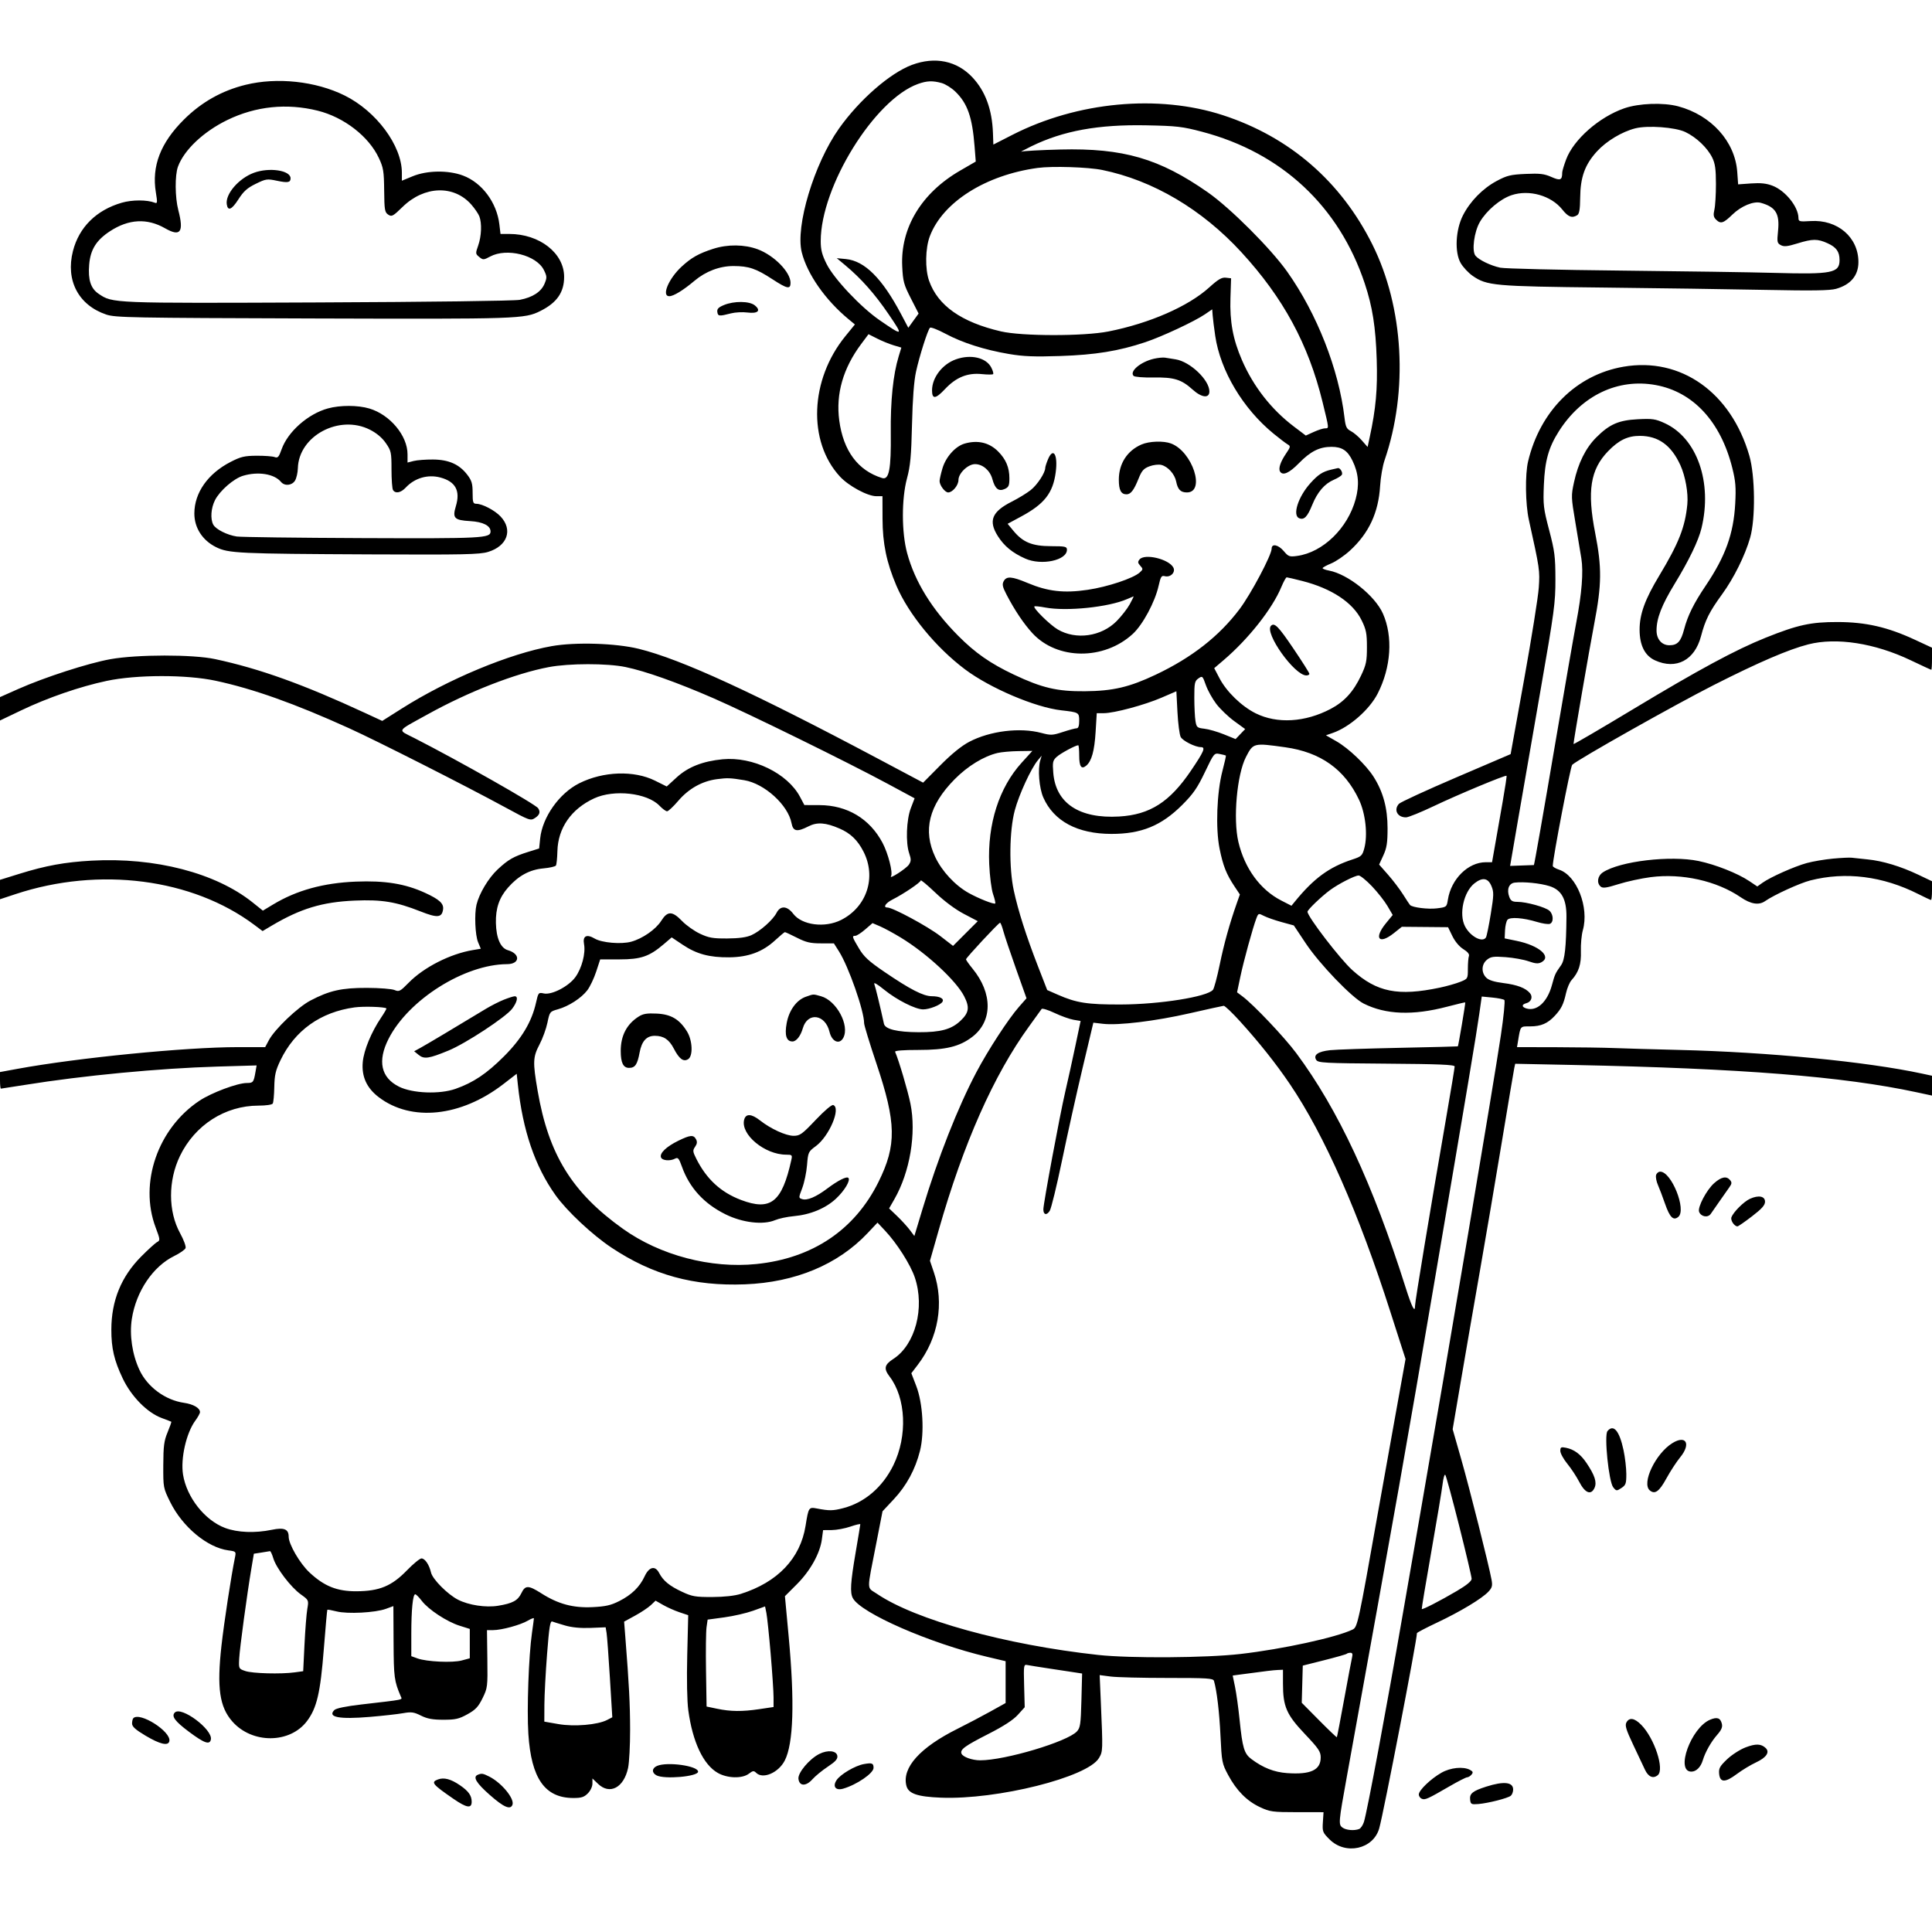<svg version="1.1" width="1024" height="1024" xmlns="http://www.w3.org/2000/svg"><path d="M483.358 34.387 C 471.743 38.704,455.420 52.948,444.671 68.148 C 431.467 86.820,421.498 119.956,424.944 133.718 C 427.845 145.303,437.456 159.033,449.808 169.236 L 453.116 171.969 448.019 178.234 C 429.274 201.274,428.019 233.962,445.165 252.564 C 449.805 257.597,459.826 263.000,464.522 263.000 L 467.725 263.000 467.758 274.857 C 467.796 288.067,469.867 298.098,475.094 310.380 C 481.509 325.454,496.091 343.244,511.500 354.794 C 524.778 364.746,548.688 374.914,562.500 376.483 C 571.857 377.545,572.000 377.629,572.000 382.067 C 572.000 384.680,571.552 386.000,570.665 386.000 C 569.931 386.000,566.643 386.882,563.358 387.960 C 557.853 389.768,556.961 389.808,551.943 388.472 C 540.579 385.448,524.750 387.394,513.730 393.169 C 509.622 395.323,504.395 399.566,498.386 405.626 L 489.272 414.817 465.886 402.394 C 399.229 366.986,361.057 349.444,338.602 343.898 C 326.451 340.898,304.982 340.234,292.382 342.470 C 270.108 346.422,237.598 359.953,213.050 375.488 L 202.599 382.101 193.550 377.911 C 160.601 362.655,137.661 354.415,114.000 349.338 C 102.243 346.814,72.681 346.839,58.500 349.384 C 46.809 351.482,23.639 358.973,9.750 365.145 L 0.000 369.478 0.000 375.680 L 0.000 381.882 11.250 376.503 C 25.338 369.767,42.412 363.883,56.579 360.880 C 72.363 357.535,98.826 357.499,114.248 360.802 C 134.170 365.068,156.148 372.886,185.000 385.969 C 199.776 392.669,246.737 416.466,267.801 427.927 C 280.682 434.936,281.178 435.113,283.551 433.559 C 286.046 431.924,286.549 430.378,285.235 428.387 C 283.831 426.261,243.251 403.258,219.639 391.204 C 210.540 386.559,209.747 387.994,226.561 378.676 C 248.396 366.574,273.072 356.944,290.860 353.581 C 301.664 351.538,321.760 351.520,331.558 353.544 C 342.051 355.711,358.735 361.629,378.011 370.021 C 396.575 378.104,449.208 403.947,470.631 415.499 L 484.762 423.119 482.771 428.310 C 480.406 434.472,479.959 446.628,481.889 452.288 C 482.977 455.479,482.951 456.425,481.725 458.288 C 480.366 460.353,471.036 466.370,472.257 464.393 C 473.369 462.594,470.764 452.371,467.749 446.697 C 460.960 433.922,449.057 426.793,434.419 426.733 L 426.337 426.700 424.029 422.349 C 417.398 409.849,398.957 400.897,383.000 402.432 C 372.480 403.444,364.698 406.509,358.679 412.011 L 353.384 416.849 347.113 413.741 C 335.996 408.231,319.740 408.792,307.071 415.122 C 296.423 420.443,287.465 433.095,286.291 444.473 L 285.750 449.714 280.125 451.475 C 272.194 453.957,269.377 455.568,263.739 460.841 C 258.897 465.370,254.011 473.524,252.559 479.500 C 251.368 484.399,251.841 495.684,253.393 499.397 L 254.836 502.852 250.668 503.547 C 238.622 505.557,224.650 512.660,216.613 520.860 C 212.107 525.458,211.523 525.760,209.113 524.738 C 207.676 524.128,201.100 523.615,194.500 523.597 C 181.073 523.561,174.636 525.005,164.500 530.328 C 157.837 533.828,145.629 545.474,142.523 551.295 L 140.545 555.000 126.023 555.002 C 98.361 555.007,41.107 560.653,9.125 566.531 L 0.000 568.208 0.000 572.604 C 0.000 575.022,0.215 577.000,0.478 577.000 C 0.741 577.000,6.479 576.109,13.228 575.021 C 43.975 570.061,84.394 566.212,115.256 565.304 L 136.011 564.694 135.419 568.097 C 134.447 573.684,134.200 573.999,130.781 574.013 C 125.811 574.034,112.094 579.167,105.740 583.385 C 83.643 598.051,73.621 627.006,82.487 650.561 C 84.906 656.988,84.952 657.444,83.278 658.325 C 82.300 658.840,78.505 662.281,74.845 665.972 C 64.219 676.685,59.046 689.340,59.015 704.701 C 58.994 714.591,60.509 721.093,65.047 730.603 C 69.633 740.212,78.019 748.728,85.695 751.574 C 88.338 752.553,90.629 753.442,90.787 753.547 C 90.944 753.653,90.065 756.161,88.833 759.120 C 86.948 763.648,86.586 766.407,86.547 776.548 C 86.500 788.474,86.538 788.673,90.212 796.112 C 96.725 809.296,109.887 820.236,121.034 821.731 C 125.078 822.274,125.175 822.375,124.554 825.395 C 122.545 835.175,118.760 859.896,117.384 872.229 C 114.889 894.591,116.339 904.695,123.154 912.437 C 133.636 924.346,153.668 924.230,162.715 912.208 C 167.923 905.288,169.813 897.208,171.619 874.139 C 172.508 862.788,173.353 853.367,173.496 853.205 C 173.639 853.043,175.866 853.441,178.443 854.090 C 184.191 855.537,198.912 854.769,204.500 852.729 L 208.500 851.270 208.599 870.385 C 208.696 889.104,208.943 890.949,212.444 899.177 C 213.233 901.030,214.878 900.697,191.586 903.400 C 183.350 904.356,178.146 905.426,177.218 906.354 C 173.418 910.154,179.707 911.364,196.088 909.985 C 202.915 909.411,210.802 908.531,213.615 908.029 C 218.018 907.245,219.341 907.423,223.115 909.309 C 226.458 910.979,229.282 911.500,235.000 911.500 C 241.413 911.500,243.262 911.078,247.756 908.588 C 252.059 906.204,253.509 904.663,255.756 900.088 C 258.419 894.666,258.494 894.048,258.303 879.250 L 258.107 864.000 261.343 864.000 C 265.858 864.000,275.866 861.272,279.750 858.983 C 281.538 857.929,282.991 857.390,282.980 857.784 C 282.969 858.178,282.511 861.606,281.963 865.402 C 280.217 877.480,279.194 906.066,280.042 919.057 C 281.581 942.637,288.780 952.916,303.795 952.978 C 308.102 952.996,309.549 952.542,311.545 950.545 C 312.954 949.137,314.000 946.926,314.000 945.358 L 314.000 942.626 316.979 945.480 C 323.212 951.451,330.652 947.512,332.895 937.052 C 333.503 934.219,333.987 925.061,333.971 916.701 C 333.945 903.043,333.424 892.987,331.424 867.500 L 330.797 859.500 336.648 856.299 C 339.867 854.539,343.617 852.037,344.983 850.740 L 347.466 848.380 351.483 850.679 C 353.692 851.943,357.585 853.676,360.134 854.531 L 364.768 856.084 364.248 877.292 C 363.934 890.092,364.158 901.672,364.814 906.500 C 367.097 923.317,372.786 935.362,380.500 939.712 C 385.610 942.593,393.438 942.772,396.931 940.087 C 399.007 938.492,399.565 938.422,400.752 939.609 C 404.322 943.179,412.625 939.616,415.957 933.085 C 420.541 924.099,421.233 902.131,418.024 867.509 L 416.030 846.007 422.341 839.696 C 429.474 832.563,434.623 823.320,435.611 815.876 L 436.258 811.000 440.879 810.967 C 443.420 810.949,447.863 810.119,450.750 809.121 C 453.637 808.123,455.991 807.576,455.981 807.904 C 455.971 808.232,454.846 815.025,453.483 823.000 C 450.779 838.819,450.457 844.117,452.024 847.045 C 456.278 854.994,492.845 870.969,523.250 878.162 L 533.000 880.468 533.000 891.555 L 533.000 902.642 524.750 907.228 C 520.212 909.750,512.450 913.831,507.500 916.297 C 487.619 926.200,478.001 936.898,480.397 946.445 C 481.457 950.670,486.164 952.302,498.736 952.803 C 528.496 953.989,576.464 941.965,582.459 931.816 C 584.574 928.235,584.580 928.052,583.464 902.168 L 582.846 887.837 588.673 888.595 C 591.878 889.012,605.406 889.350,618.736 889.346 C 639.973 889.339,643.030 889.534,643.434 890.919 C 644.943 896.084,646.277 907.333,646.883 920.000 C 647.550 933.944,647.706 934.742,650.955 940.801 C 655.372 949.039,660.861 954.577,667.845 957.840 C 673.108 960.299,674.469 960.482,687.500 960.491 L 701.500 960.500 701.156 965.774 C 700.831 970.752,701.028 971.263,704.661 974.896 C 713.166 983.402,727.883 980.142,731.019 969.057 C 733.377 960.722,751.000 869.482,751.000 865.606 C 751.000 865.297,755.826 862.769,761.724 859.986 C 773.999 854.196,785.416 847.322,788.872 843.639 C 790.857 841.523,791.131 840.492,790.554 837.306 C 789.183 829.742,778.970 789.141,774.507 773.513 L 769.941 757.526 774.537 730.513 C 777.065 715.656,781.543 689.775,784.488 673.000 C 787.434 656.225,792.597 625.850,795.962 605.500 C 799.328 585.150,802.307 567.447,802.582 566.161 L 803.083 563.821 833.791 564.452 C 923.124 566.287,976.912 570.559,1015.750 578.905 L 1024.000 580.677 1024.000 575.422 L 1024.000 570.166 1018.750 569.034 C 989.418 562.709,937.236 557.624,890.000 556.487 C 877.075 556.176,861.775 555.734,856.000 555.505 C 850.225 555.276,836.174 555.068,824.775 555.044 L 804.050 555.000 804.591 551.750 C 805.946 543.608,805.618 544.000,811.069 544.000 C 816.762 544.000,820.314 542.460,824.128 538.339 C 827.546 534.646,828.698 532.311,830.028 526.377 C 830.629 523.695,831.941 520.601,832.943 519.500 C 836.757 515.315,838.134 511.061,837.905 504.177 C 837.782 500.504,838.249 495.481,838.943 493.013 C 842.349 480.897,835.723 464.044,826.335 460.946 C 824.501 460.340,823.000 459.447,823.000 458.962 C 823.000 454.975,832.359 406.244,833.293 405.366 C 836.387 402.458,887.938 373.416,908.500 362.998 C 932.163 351.008,948.032 344.187,958.460 341.523 C 973.346 337.720,993.710 340.886,1012.697 349.956 C 1018.505 352.730,1023.424 355.000,1023.629 355.000 C 1023.833 355.000,1024.000 352.365,1024.000 349.145 L 1024.000 343.290 1014.900 339.062 C 1000.498 332.371,988.922 329.718,974.000 329.689 C 959.762 329.662,952.870 331.165,935.756 338.028 C 919.973 344.357,900.203 355.022,865.626 375.861 C 848.232 386.344,834.000 394.665,834.000 394.352 C 834.000 392.751,842.332 344.378,844.999 330.500 C 848.971 309.827,849.063 300.810,845.491 282.577 C 841.118 260.258,842.904 248.889,852.309 239.167 C 858.008 233.276,862.741 230.995,869.210 231.022 C 878.988 231.063,885.789 235.982,890.612 246.500 C 893.282 252.322,894.892 261.372,894.317 267.324 C 893.154 279.373,889.776 287.945,879.411 305.148 C 871.840 317.714,868.990 325.585,869.022 333.839 C 869.054 342.093,871.827 347.566,877.216 350.012 C 888.424 355.098,898.211 349.954,901.564 337.215 C 903.846 328.547,906.035 324.190,912.724 315.000 C 918.964 306.428,924.901 294.467,927.615 285.000 C 930.491 274.970,930.270 252.216,927.193 241.557 C 917.498 207.971,890.851 189.123,860.474 194.365 C 835.521 198.671,816.301 217.749,809.920 244.545 C 808.276 251.450,808.483 267.152,810.328 275.500 C 816.097 301.604,816.206 302.344,815.581 311.500 C 815.244 316.450,811.750 338.321,807.818 360.101 L 800.667 399.702 771.787 412.074 C 755.903 418.879,742.252 425.169,741.453 426.052 C 738.546 429.264,740.680 433.286,745.253 433.215 C 746.489 433.196,753.125 430.502,760.000 427.229 C 772.959 421.059,797.978 410.634,798.505 411.185 C 798.670 411.358,797.739 417.575,796.436 425.000 C 795.133 432.425,793.336 442.663,792.441 447.750 L 790.815 457.000 787.473 457.000 C 778.139 457.000,769.165 465.861,767.415 476.807 C 766.783 480.756,766.723 480.804,761.580 481.447 C 756.970 482.023,748.668 481.001,747.364 479.697 C 747.100 479.433,745.448 476.934,743.692 474.144 C 741.936 471.353,738.355 466.634,735.733 463.657 L 730.966 458.245 733.200 453.372 C 735.013 449.419,735.435 446.708,735.436 439.000 C 735.439 428.336,733.102 419.707,728.060 411.755 C 724.034 405.407,714.840 396.627,708.300 392.886 L 702.770 389.721 706.339 388.494 C 715.213 385.443,725.829 376.146,730.201 367.597 C 737.306 353.701,738.375 337.419,732.982 325.228 C 728.797 315.767,714.420 304.295,704.389 302.413 C 702.525 302.064,701.002 301.490,701.004 301.139 C 701.006 300.787,703.054 299.658,705.555 298.630 C 708.055 297.601,712.510 294.558,715.454 291.868 C 725.534 282.656,730.642 271.716,731.493 257.522 C 731.761 253.037,732.822 246.923,733.850 243.934 C 746.492 207.167,743.988 162.857,727.389 129.592 C 710.685 96.118,683.523 72.603,648.256 61.085 C 613.918 49.871,570.999 53.876,536.500 71.516 L 526.500 76.629 526.286 70.564 C 525.843 58.042,522.281 48.353,515.425 41.023 C 507.192 32.222,495.624 29.828,483.358 34.387 M130.179 44.945 C 117.604 48.034,106.778 54.139,97.473 63.390 C 85.068 75.723,80.310 88.082,82.611 101.995 C 83.494 107.338,83.428 107.992,82.057 107.451 C 77.983 105.840,70.054 105.842,64.507 107.455 C 51.046 111.368,41.897 120.429,38.668 133.043 C 34.689 148.593,41.562 161.723,56.294 166.712 C 61.110 168.342,69.325 168.498,166.000 168.793 C 275.338 169.126,278.004 169.037,286.475 164.795 C 295.176 160.438,299.000 154.928,299.000 146.745 C 299.000 134.172,285.996 124.000,269.921 124.000 L 265.279 124.000 264.677 118.923 C 263.304 107.328,255.468 96.815,245.387 93.044 C 237.574 90.121,226.377 90.275,218.750 93.412 L 213.000 95.777 213.000 91.545 C 213.000 77.172,199.445 58.905,182.607 50.585 C 167.328 43.036,146.901 40.838,130.179 44.945 M499.103 44.012 C 501.085 44.563,504.351 46.610,506.362 48.563 C 512.788 54.804,515.323 62.026,516.542 77.564 L 517.175 85.628 508.838 90.458 C 488.380 102.309,477.219 120.775,478.193 141.158 C 478.575 149.136,479.025 150.811,482.748 158.098 L 486.879 166.184 484.148 169.954 L 481.418 173.724 477.637 166.571 C 467.573 147.528,458.309 138.270,448.359 137.310 L 443.500 136.842 448.000 140.594 C 456.438 147.631,463.649 155.769,470.945 166.488 C 478.951 178.249,478.798 178.354,466.247 169.730 C 456.301 162.895,442.057 147.804,438.124 139.932 C 435.686 135.053,435.000 132.386,435.000 127.788 C 435.000 98.811,463.574 52.684,486.610 44.474 C 491.309 42.800,494.335 42.688,499.103 44.012 M860.900 57.405 C 847.590 62.020,834.038 73.937,830.085 84.503 C 828.938 87.568,828.000 90.696,828.000 91.456 C 828.000 95.504,827.031 95.901,822.278 93.799 C 818.476 92.117,816.162 91.844,808.601 92.183 C 800.627 92.540,798.727 93.004,793.263 95.928 C 785.888 99.874,779.231 106.657,775.413 114.117 C 771.459 121.844,770.893 133.762,774.211 139.458 C 775.479 141.636,778.313 144.664,780.508 146.189 C 788.056 151.430,791.922 151.779,849.500 152.407 C 878.650 152.725,917.418 153.284,935.652 153.650 C 960.570 154.150,969.883 154.010,973.152 153.086 C 980.919 150.892,985.000 146.005,985.000 138.900 C 985.000 125.747,973.942 116.261,959.668 117.170 C 953.748 117.547,953.248 117.421,953.224 115.539 C 953.150 109.570,946.275 101.034,939.440 98.424 C 936.203 97.188,933.150 96.864,928.127 97.223 L 921.248 97.715 920.774 91.108 C 919.619 75.023,907.048 61.056,889.500 56.361 C 881.586 54.244,868.657 54.716,860.900 57.405 M168.420 58.669 C 182.305 62.126,195.432 72.281,200.784 83.704 C 203.211 88.883,203.512 90.720,203.616 100.955 C 203.720 111.292,203.930 112.541,205.765 113.760 C 207.623 114.994,208.279 114.640,213.387 109.653 C 224.866 98.446,240.584 97.929,249.826 108.454 C 251.645 110.527,253.554 113.326,254.067 114.676 C 255.465 118.354,255.193 125.201,253.454 130.124 C 251.970 134.326,251.992 134.568,254.022 136.215 C 256.027 137.842,256.325 137.829,259.803 135.965 C 268.634 131.232,284.409 135.223,288.296 143.173 C 289.928 146.511,289.956 147.170,288.606 150.401 C 286.818 154.681,282.310 157.614,275.525 158.915 C 272.604 159.474,227.801 160.054,168.500 160.299 C 58.849 160.751,59.751 160.787,52.254 155.702 C 48.085 152.874,46.618 148.353,47.262 140.325 C 47.904 132.332,51.005 127.327,58.263 122.573 C 68.194 116.067,77.958 115.541,87.495 120.997 C 95.663 125.670,97.554 123.063,94.500 111.339 C 92.742 104.589,92.653 92.853,94.326 88.316 C 97.601 79.434,107.842 69.763,120.488 63.610 C 135.537 56.288,152.032 54.588,168.420 58.669 M637.137 69.840 C 679.308 80.954,709.726 109.325,723.344 150.248 C 727.443 162.567,729.139 173.330,729.684 190.500 C 730.183 206.196,729.246 216.621,725.981 231.702 L 724.855 236.904 721.779 233.401 C 720.087 231.474,717.484 229.268,715.995 228.497 C 713.685 227.303,713.187 226.252,712.612 221.353 C 709.605 195.770,698.024 166.271,682.244 144.000 C 673.544 131.721,652.141 110.317,640.233 101.984 C 614.511 83.987,595.352 78.419,562.000 79.248 C 551.825 79.501,542.600 80.003,541.500 80.365 C 540.400 80.726,542.733 79.444,546.683 77.517 C 563.494 69.316,582.104 65.921,607.500 66.420 C 623.735 66.739,626.641 67.074,637.137 69.840 M893.236 69.965 C 899.081 72.732,904.945 78.305,907.524 83.543 C 909.058 86.658,909.476 89.629,909.486 97.500 C 909.494 103.000,909.125 109.118,908.668 111.096 C 908.018 113.904,908.198 115.055,909.489 116.346 C 911.977 118.835,913.398 118.406,918.228 113.712 C 922.891 109.180,929.514 106.454,933.294 107.509 C 941.165 109.708,943.337 113.259,942.400 122.400 C 941.800 128.254,941.925 128.889,943.878 129.935 C 945.570 130.841,947.377 130.655,952.611 129.038 C 960.722 126.533,963.339 126.517,968.669 128.937 C 973.319 131.048,975.000 133.419,975.000 137.863 C 975.000 144.684,970.939 145.485,940.650 144.639 C 928.467 144.298,891.725 143.748,859.000 143.415 C 826.275 143.082,797.549 142.392,795.164 141.881 C 790.096 140.796,783.926 137.821,782.046 135.555 C 779.967 133.050,781.294 122.880,784.389 117.599 C 787.943 111.534,795.180 105.433,801.184 103.439 C 810.510 100.341,822.187 103.660,828.062 111.079 C 831.175 115.009,833.225 115.776,835.972 114.039 C 837.063 113.349,837.465 110.957,837.527 104.804 C 837.637 93.864,840.034 87.240,846.412 80.249 C 851.397 74.785,859.677 69.808,866.754 68.021 C 873.332 66.361,887.879 67.428,893.236 69.965 M584.211 90.088 C 611.104 95.595,637.052 110.927,657.932 133.647 C 680.194 157.871,693.493 182.424,700.997 213.153 C 704.530 227.620,704.473 226.994,702.250 227.022 C 701.288 227.034,698.611 227.901,696.303 228.949 L 692.106 230.855 685.779 226.065 C 673.832 217.021,664.291 204.809,658.244 190.822 C 653.481 179.805,651.762 170.527,652.163 158.000 L 652.500 147.500 649.733 147.182 C 647.551 146.931,645.677 148.029,640.880 152.371 C 629.773 162.421,609.260 171.380,587.500 175.683 C 574.442 178.265,541.687 178.241,530.500 175.641 C 509.560 170.773,497.081 161.984,492.442 148.835 C 490.235 142.580,490.420 131.548,492.838 125.183 C 499.699 107.128,522.390 92.765,550.000 89.001 C 557.697 87.952,576.736 88.557,584.211 90.088 M134.591 91.573 C 126.567 94.513,119.389 102.825,120.191 108.248 C 120.753 112.055,122.815 111.193,126.344 105.676 C 129.094 101.378,131.030 99.643,135.541 97.436 C 140.932 94.798,141.566 94.706,146.763 95.796 C 152.571 97.014,154.000 96.758,154.000 94.498 C 154.000 90.279,142.750 88.584,134.591 91.573 M378.000 131.882 C 370.310 134.364,366.465 136.530,361.301 141.290 C 354.365 147.684,350.477 157.005,354.750 156.996 C 356.997 156.991,362.137 153.847,368.060 148.852 C 374.056 143.796,381.437 140.998,388.761 141.006 C 396.847 141.013,400.712 142.327,409.465 148.041 C 417.243 153.118,419.000 153.459,419.000 149.891 C 419.000 144.243,410.346 135.396,401.631 132.135 C 394.615 129.510,385.649 129.414,378.000 131.882 M383.697 161.680 C 380.762 162.896,379.964 163.740,380.198 165.378 C 380.521 167.643,381.171 167.706,387.500 166.076 C 389.700 165.510,393.580 165.312,396.122 165.635 C 401.735 166.350,403.506 164.638,400.048 161.838 C 397.199 159.531,389.071 159.452,383.697 161.680 M644.093 178.000 C 646.829 196.556,658.769 216.567,675.048 229.878 C 678.157 232.420,681.497 234.962,682.471 235.528 C 684.120 236.485,684.060 236.823,681.595 240.454 C 678.649 244.796,677.478 248.346,678.465 249.943 C 679.902 252.268,683.352 250.729,688.481 245.475 C 694.585 239.223,699.351 236.833,705.716 236.833 C 711.293 236.833,714.234 238.786,716.877 244.246 C 720.072 250.846,720.570 256.992,718.521 264.560 C 714.347 279.982,701.152 292.784,687.503 294.655 C 683.446 295.211,682.876 295.006,680.456 292.130 C 677.548 288.675,674.000 287.931,674.000 290.776 C 674.000 294.151,663.030 314.837,656.989 322.854 C 646.177 337.203,631.688 348.537,612.602 357.579 C 598.581 364.220,589.928 366.245,575.000 366.376 C 560.359 366.505,552.276 364.611,537.377 357.563 C 524.904 351.662,516.886 346.069,507.835 336.955 C 493.922 322.945,484.905 308.331,480.793 293.130 C 477.829 282.173,477.805 264.386,480.739 253.500 C 482.503 246.955,482.983 241.773,483.382 225.000 C 483.705 211.385,484.420 201.981,485.511 197.000 C 487.327 188.708,491.699 174.945,492.910 173.707 C 493.337 173.271,497.019 174.693,501.093 176.869 C 510.130 181.694,521.714 185.397,534.693 187.609 C 542.413 188.925,548.126 189.152,561.979 188.691 C 580.584 188.073,592.859 186.078,607.000 181.374 C 615.817 178.441,633.102 170.366,638.624 166.600 L 642.500 163.957 642.743 167.228 C 642.877 169.028,643.485 173.875,644.093 178.000 M473.617 183.006 L 477.733 184.237 476.321 188.868 C 473.367 198.560,471.945 212.351,472.131 229.500 C 472.339 248.744,471.232 254.511,467.548 253.375 C 454.750 249.428,446.977 238.984,444.820 222.838 C 442.944 208.790,446.853 195.182,456.462 182.311 L 460.328 177.133 464.914 179.454 C 467.436 180.730,471.352 182.329,473.617 183.006 M506.637 190.465 C 499.463 193.022,494.000 200.131,494.000 206.909 C 494.000 211.722,495.874 211.542,500.836 206.251 C 506.730 199.967,512.807 197.494,520.423 198.280 C 523.396 198.587,526.074 198.592,526.375 198.292 C 526.675 197.992,526.233 196.418,525.394 194.794 C 522.666 189.520,514.546 187.645,506.637 190.465 M611.643 190.132 C 604.538 191.755,598.471 196.871,600.840 199.240 C 601.395 199.795,606.093 200.172,611.360 200.083 C 622.265 199.898,626.156 201.101,632.137 206.505 C 636.903 210.811,641.000 211.261,641.000 207.479 C 641.000 201.392,630.798 191.689,623.106 190.461 C 621.123 190.144,618.600 189.742,617.500 189.568 C 616.400 189.393,613.764 189.647,611.643 190.132 M877.566 204.084 C 897.436 207.713,912.018 223.494,918.146 248.000 C 919.908 255.047,920.173 258.295,919.700 267.000 C 918.834 282.922,914.503 294.924,904.002 310.500 C 897.731 319.800,894.491 326.357,892.615 333.544 C 890.921 340.030,889.103 342.000,884.809 342.000 C 880.785 342.000,878.000 338.802,878.000 334.182 C 878.000 327.715,880.722 320.713,887.642 309.377 C 895.195 297.005,900.225 286.574,901.821 279.974 C 907.708 255.635,899.477 232.144,882.308 224.284 C 877.432 222.051,875.822 221.815,868.153 222.203 C 857.894 222.723,853.077 224.828,846.042 231.863 C 840.433 237.471,836.447 245.497,834.257 255.586 C 832.703 262.750,832.728 263.529,834.960 276.762 C 836.235 284.318,837.672 292.975,838.154 296.000 C 839.296 303.170,838.393 314.505,835.443 330.000 C 834.135 336.875,829.242 365.000,824.569 392.500 C 817.953 431.443,813.206 458.500,812.991 458.500 C 812.986 458.500,810.149 458.601,806.686 458.725 L 800.392 458.950 804.642 434.225 C 806.980 420.626,812.389 389.475,816.662 365.000 C 823.811 324.055,824.429 319.421,824.405 307.000 C 824.381 294.992,824.015 292.119,821.093 281.000 C 818.055 269.445,817.842 267.630,818.280 257.000 C 818.808 244.180,820.766 237.189,826.239 228.581 C 838.318 209.579,857.508 200.420,877.566 204.084 M173.776 216.479 C 163.259 219.374,152.574 228.801,149.272 238.097 C 147.776 242.309,147.255 242.884,145.518 242.244 C 144.408 241.835,140.125 241.522,136.000 241.549 C 129.566 241.591,127.608 242.056,122.221 244.828 C 110.174 251.026,103.029 261.182,103.010 272.137 C 102.997 279.731,107.294 286.404,114.500 289.983 C 121.117 293.268,126.086 293.501,196.500 293.832 C 245.888 294.063,254.191 293.890,258.675 292.533 C 268.914 289.435,271.965 280.829,265.330 273.762 C 262.270 270.503,255.718 267.059,252.500 267.019 C 250.732 266.997,250.500 266.319,250.500 261.168 C 250.500 256.323,250.027 254.721,247.692 251.661 C 243.449 246.100,237.870 243.614,229.500 243.552 C 225.650 243.523,221.037 243.873,219.250 244.329 L 216.000 245.159 216.000 240.776 C 216.000 230.905,206.708 219.773,195.753 216.519 C 189.642 214.705,180.285 214.687,173.776 216.479 M196.064 227.750 C 199.628 229.557,202.519 231.991,204.494 234.847 C 207.328 238.944,207.500 239.747,207.500 248.847 C 207.500 254.156,207.864 259.063,208.309 259.750 C 209.612 261.764,212.468 261.196,215.076 258.405 C 219.803 253.344,226.750 251.327,233.385 253.087 C 241.423 255.220,244.081 260.092,241.636 268.215 C 239.707 274.626,240.734 275.711,249.193 276.200 C 255.992 276.594,260.000 278.626,260.000 281.680 C 260.000 285.253,255.973 285.462,192.000 285.206 C 157.625 285.068,127.700 284.687,125.500 284.358 C 120.395 283.595,114.365 280.550,113.033 278.062 C 111.409 275.028,111.819 269.275,113.958 265.082 C 116.529 260.043,123.882 253.651,128.807 252.176 C 136.833 249.771,145.395 251.157,148.945 255.434 C 150.849 257.728,154.723 257.371,156.355 254.750 C 157.125 253.512,157.809 250.546,157.874 248.159 C 158.343 231.004,179.834 219.520,196.064 227.750 M511.256 235.117 C 506.393 236.522,501.324 242.171,499.541 248.174 C 498.693 251.028,498.000 254.081,498.000 254.959 C 498.000 257.227,500.846 261.000,502.557 261.000 C 504.873 261.000,508.000 257.222,508.000 254.423 C 508.000 250.827,513.036 246.000,516.788 246.000 C 520.849 246.000,524.753 249.370,525.983 253.937 C 527.369 259.083,529.311 260.635,532.530 259.168 C 534.630 258.211,535.000 257.361,535.000 253.489 C 535.000 247.797,533.162 243.427,529.020 239.270 C 524.311 234.543,518.194 233.114,511.256 235.117 M605.007 235.593 C 597.423 238.882,593.000 245.758,593.000 254.260 C 593.000 259.773,594.173 262.000,597.078 262.000 C 599.327 262.000,601.008 259.810,603.456 253.688 C 605.141 249.476,606.152 248.330,609.207 247.170 C 611.301 246.374,614.057 246.048,615.542 246.421 C 619.032 247.297,622.607 251.285,623.384 255.169 C 624.244 259.471,625.740 261.000,629.087 261.000 C 639.084 261.000,632.076 239.367,620.685 235.064 C 616.697 233.557,609.111 233.813,605.007 235.593 M555.449 243.468 C 554.652 245.375,554.000 247.418,554.000 248.008 C 554.000 250.570,549.771 257.012,546.288 259.757 C 544.205 261.399,539.733 264.133,536.352 265.834 C 525.694 271.194,523.729 276.027,528.895 284.173 C 532.263 289.484,536.658 293.076,543.478 296.093 C 552.035 299.878,565.500 297.004,565.500 291.392 C 565.500 289.686,564.665 289.498,557.000 289.481 C 547.097 289.458,542.150 287.432,537.131 281.343 L 534.068 277.627 541.284 273.734 C 553.585 267.097,558.100 261.308,559.556 250.303 C 560.790 240.978,558.253 236.757,555.449 243.468 M705.500 248.929 C 700.943 250.028,698.681 251.504,694.564 256.061 C 688.026 263.298,684.861 273.242,688.636 274.691 C 691.234 275.688,692.943 273.926,695.502 267.613 C 698.277 260.767,702.072 256.361,707.000 254.264 C 708.925 253.445,710.812 252.278,711.193 251.671 C 711.880 250.577,710.334 247.906,709.128 248.102 C 708.782 248.159,707.150 248.531,705.500 248.929 M603.984 296.519 C 602.957 297.757,603.028 298.373,604.370 299.856 C 605.903 301.550,605.885 301.794,604.101 303.409 C 600.647 306.534,587.084 311.054,576.457 312.621 C 563.875 314.476,555.396 313.503,544.591 308.963 C 536.260 305.463,533.464 305.264,531.965 308.066 C 531.067 309.744,531.367 311.105,533.565 315.316 C 537.836 323.501,542.662 330.678,547.216 335.618 C 560.350 349.868,585.167 350.027,600.428 335.959 C 605.715 331.087,612.177 319.035,614.092 310.479 C 615.190 305.575,615.610 304.926,617.388 305.391 C 620.401 306.179,623.226 303.290,621.887 300.789 C 619.478 296.288,606.705 293.241,603.984 296.519 M690.286 307.945 C 705.844 311.924,717.069 319.366,721.682 328.761 C 724.102 333.689,724.500 335.702,724.500 343.000 C 724.500 350.454,724.114 352.315,721.362 358.123 C 717.328 366.638,712.482 371.941,705.268 375.737 C 691.751 382.850,676.949 383.726,665.556 378.086 C 658.112 374.401,650.111 366.654,646.371 359.510 L 643.559 354.140 648.530 349.899 C 661.754 338.616,674.333 322.684,679.128 311.147 C 680.304 308.316,681.585 306.000,681.973 306.000 C 682.362 306.000,686.103 306.875,690.286 307.945 M598.814 320.239 C 597.541 322.571,594.410 326.594,591.857 329.180 C 583.750 337.389,570.319 339.307,560.645 333.638 C 556.462 331.186,547.406 322.261,548.247 321.419 C 548.483 321.183,551.061 321.443,553.975 321.995 C 565.222 324.128,587.561 321.835,597.357 317.541 C 599.086 316.783,600.641 316.126,600.814 316.082 C 600.987 316.037,600.087 317.908,598.814 320.239 M673.667 331.667 C 669.979 335.354,686.084 358.000,692.394 358.000 C 693.277 358.000,694.000 357.611,694.000 357.135 C 694.000 356.659,690.155 350.584,685.455 343.635 C 677.580 331.992,675.477 329.856,673.667 331.667 M644.670 373.094 C 646.739 375.808,651.027 379.917,654.199 382.227 L 659.966 386.427 657.428 389.075 L 654.891 391.723 648.695 389.215 C 645.288 387.836,640.638 386.495,638.362 386.236 C 634.498 385.796,634.184 385.524,633.623 382.133 C 633.292 380.135,633.017 374.588,633.011 369.807 C 633.001 362.006,633.223 360.957,635.176 359.589 C 637.285 358.112,637.407 358.220,639.130 363.113 C 640.108 365.889,642.601 370.381,644.670 373.094 M625.799 390.630 C 626.906 392.692,633.509 396.000,636.520 396.000 C 639.102 396.000,638.150 398.248,631.239 408.458 C 619.969 425.110,609.489 431.809,593.208 432.767 C 572.052 434.012,559.551 425.731,558.257 409.615 C 557.806 403.993,557.997 403.081,560.018 401.198 C 561.993 399.357,570.058 395.000,571.489 395.000 C 571.770 395.000,572.000 397.448,572.000 400.441 C 572.000 406.298,573.139 407.959,575.699 405.836 C 578.571 403.454,580.081 398.043,580.698 387.920 L 581.302 378.000 585.023 378.000 C 590.494 378.000,606.607 373.674,615.631 369.782 L 623.500 366.387 624.078 377.444 C 624.396 383.525,625.171 389.458,625.799 390.630 M681.227 396.069 C 699.971 398.693,712.726 407.779,720.327 423.923 C 723.791 431.281,725.005 442.595,723.092 449.676 C 722.049 453.531,721.562 453.983,716.731 455.563 C 704.498 459.565,696.373 465.515,686.325 477.830 L 684.500 480.067 679.067 477.283 C 667.953 471.589,659.697 460.299,656.375 446.250 C 653.491 434.056,655.596 410.476,660.397 401.197 C 664.257 393.736,664.367 393.709,681.227 396.069 M541.500 404.250 C 529.527 417.451,523.358 436.732,524.302 458.000 C 524.588 464.447,525.493 471.460,526.362 473.961 C 527.214 476.414,527.716 478.617,527.478 478.855 C 526.860 479.473,518.661 476.229,513.381 473.278 C 506.240 469.287,499.269 461.790,495.709 454.275 C 489.018 440.148,492.315 426.876,505.953 413.048 C 512.850 406.054,521.401 400.817,528.754 399.084 C 530.814 398.598,535.800 398.156,539.834 398.100 L 547.168 398.000 541.500 404.250 M649.751 400.452 C 649.890 400.571,649.068 404.231,647.925 408.585 C 644.932 419.988,644.228 439.086,646.406 449.834 C 648.246 458.913,649.980 463.298,654.301 469.795 L 657.158 474.089 655.502 478.795 C 651.689 489.634,648.752 500.207,646.446 511.401 C 645.098 517.946,643.497 523.901,642.889 524.634 C 639.810 528.343,614.627 532.344,594.000 532.401 C 576.319 532.450,570.556 531.559,560.771 527.262 L 555.042 524.746 550.136 512.123 C 543.904 496.091,539.647 482.748,537.326 471.976 C 534.731 459.929,534.976 440.315,537.857 429.500 C 540.073 421.182,546.445 407.330,550.046 403.000 L 552.125 400.500 551.369 403.000 C 549.956 407.667,550.781 417.717,552.987 422.710 C 558.519 435.234,571.103 441.963,589.040 441.988 C 604.938 442.010,615.550 437.666,626.612 426.609 C 632.434 420.789,634.609 417.645,638.612 409.269 C 643.431 399.183,643.542 399.046,646.500 399.636 C 648.150 399.965,649.613 400.332,649.751 400.452 M394.453 413.516 C 405.184 415.283,417.724 426.683,419.531 436.313 C 420.356 440.711,422.445 441.095,428.539 437.966 C 433.086 435.631,437.647 435.960,445.000 439.153 C 450.816 441.679,454.580 445.310,457.680 451.387 C 464.602 464.958,459.462 480.678,445.847 487.578 C 437.227 491.946,425.065 490.396,420.446 484.341 C 417.182 480.061,413.644 479.855,411.590 483.825 C 409.637 487.602,402.931 493.556,398.272 495.649 C 395.676 496.816,391.695 497.363,385.500 497.406 C 377.831 497.459,375.686 497.087,371.000 494.887 C 367.975 493.467,363.700 490.437,361.500 488.154 C 356.320 482.777,353.812 482.753,350.468 488.050 C 347.594 492.603,340.540 497.506,334.515 499.136 C 329.205 500.574,318.982 499.693,315.226 497.475 C 310.898 494.918,308.733 496.059,309.558 500.460 C 310.459 505.258,308.373 513.185,304.978 517.872 C 301.392 522.822,292.416 527.470,288.222 526.549 C 285.411 525.931,285.306 526.057,284.093 531.474 C 281.826 541.605,276.499 550.519,267.102 559.905 C 257.903 569.095,250.937 573.764,241.432 577.113 C 233.011 580.080,218.676 579.535,211.513 575.975 C 201.909 571.202,199.973 562.382,205.944 550.613 C 216.476 529.854,246.225 511.109,268.781 511.017 C 275.624 510.990,275.934 505.560,269.203 503.629 C 265.330 502.519,263.024 497.287,262.840 489.192 C 262.663 481.419,264.619 475.714,269.275 470.425 C 274.804 464.144,280.746 460.924,288.028 460.264 C 291.344 459.963,294.329 459.277,294.661 458.740 C 294.993 458.202,295.342 454.778,295.435 451.131 C 295.751 438.865,302.758 428.786,314.880 423.163 C 325.415 418.276,343.023 420.240,349.526 427.027 C 351.092 428.662,352.910 430.000,353.566 430.000 C 354.221 430.000,356.887 427.507,359.490 424.461 C 365.022 417.985,372.115 414.011,380.000 412.970 C 385.508 412.243,387.084 412.303,394.453 413.516 M971.500 455.085 C 967.100 455.495,960.873 456.549,957.663 457.426 C 951.095 459.220,938.406 464.863,934.191 467.864 L 931.406 469.847 927.172 467.004 C 921.044 462.888,909.246 458.215,900.283 456.352 C 885.421 453.264,858.620 456.433,849.596 462.345 C 846.711 464.235,846.129 468.033,848.431 469.943 C 849.556 470.876,851.581 470.588,857.893 468.593 C 862.311 467.198,869.992 465.535,874.962 464.897 C 891.528 462.773,909.851 466.869,922.573 475.542 C 928.011 479.248,932.243 479.919,935.555 477.599 C 940.203 474.343,953.943 468.060,959.500 466.648 C 978.242 461.887,997.937 464.368,1016.721 473.857 C 1020.143 475.586,1023.181 477.000,1023.471 477.000 C 1023.762 477.000,1024.000 474.767,1024.000 472.038 L 1024.000 467.075 1016.750 463.623 C 1007.410 459.177,997.806 456.278,989.837 455.501 C 986.352 455.161,982.600 454.761,981.500 454.611 C 980.400 454.461,975.900 454.674,971.500 455.085 M48.500 456.167 C 34.324 456.955,24.240 458.795,10.250 463.147 L -0.000 466.335 -0.000 471.478 L 0.000 476.621 8.250 473.893 C 52.597 459.229,101.965 465.602,134.838 490.235 L 139.176 493.485 143.838 490.718 C 159.264 481.561,170.802 478.063,188.000 477.332 C 202.427 476.718,209.923 477.954,222.920 483.090 C 231.825 486.609,234.187 486.406,234.830 482.065 C 235.298 478.910,232.922 476.718,225.214 473.192 C 214.694 468.380,204.015 466.656,188.581 467.277 C 171.407 467.968,157.213 471.887,144.788 479.369 L 139.324 482.659 133.912 478.324 C 114.346 462.651,82.141 454.297,48.500 456.167 M727.168 469.750 C 730.178 472.913,733.884 477.629,735.403 480.230 L 738.167 484.960 734.583 489.333 C 728.014 497.350,730.827 500.901,738.754 494.598 L 743.009 491.216 755.254 491.325 L 767.500 491.435 769.801 496.168 C 771.191 499.026,773.493 501.760,775.613 503.070 C 777.868 504.463,778.922 505.762,778.561 506.701 C 778.253 507.505,778.000 510.553,778.000 513.473 C 778.000 518.759,777.982 518.790,773.885 520.429 C 771.622 521.335,766.777 522.706,763.118 523.475 C 741.002 528.127,729.768 525.880,716.785 514.204 C 710.316 508.386,693.000 485.836,693.000 483.230 C 693.000 482.198,700.405 475.104,705.000 471.734 C 709.535 468.408,718.054 464.059,720.098 464.026 C 720.977 464.012,724.158 466.587,727.168 469.750 M510.872 484.374 L 518.244 488.237 511.690 494.791 L 505.137 501.345 498.383 496.131 C 491.701 490.973,473.209 481.000,470.326 481.000 C 467.853 481.000,469.393 478.614,473.060 476.766 C 478.867 473.838,488.000 467.670,488.000 466.676 C 488.000 466.158,491.488 469.059,495.750 473.123 C 500.528 477.677,506.327 481.993,510.872 484.374 M790.469 469.581 C 791.818 472.808,791.785 474.277,790.136 484.428 C 789.130 490.625,787.986 496.213,787.594 496.847 C 785.763 499.810,779.280 496.377,776.480 490.961 C 773.153 484.528,775.766 472.689,781.509 468.171 C 785.735 464.847,788.685 465.312,790.469 469.581 M821.275 469.666 C 827.641 471.681,830.329 476.572,830.252 486.000 C 830.122 501.983,829.370 508.788,827.428 511.544 C 824.251 516.054,824.144 516.285,822.534 522.183 C 820.077 531.184,814.476 536.238,808.915 534.473 C 806.431 533.685,806.469 532.372,808.995 531.712 C 811.594 531.032,812.565 528.385,810.935 526.421 C 808.659 523.679,804.170 521.966,796.848 521.047 C 791.949 520.432,789.085 519.529,787.728 518.172 C 785.004 515.448,785.187 511.079,788.125 508.690 C 790.163 507.032,791.564 506.836,798.000 507.309 C 802.125 507.612,807.607 508.598,810.183 509.501 C 813.840 510.783,815.332 510.893,816.994 510.003 C 822.577 507.016,815.755 501.125,803.878 498.678 L 797.500 497.364 797.698 493.097 C 797.806 490.751,798.386 488.240,798.985 487.519 C 800.322 485.907,807.299 486.416,814.707 488.666 C 817.571 489.535,820.609 489.980,821.457 489.655 C 823.550 488.852,823.408 484.680,821.221 482.700 C 819.127 480.805,809.007 478.000,804.265 478.000 C 801.626 478.000,800.751 477.477,799.974 475.431 C 798.474 471.485,799.721 468.170,802.844 467.802 C 807.634 467.238,816.410 468.126,821.275 469.666 M679.286 488.729 L 685.754 490.501 692.083 500.000 C 699.394 510.975,716.475 528.743,722.751 531.902 C 734.443 537.787,748.825 538.332,766.965 533.577 C 772.170 532.212,776.512 531.187,776.614 531.298 C 776.827 531.531,772.978 554.381,772.690 554.593 C 772.586 554.670,758.550 555.023,741.500 555.377 C 724.450 555.732,708.025 556.289,705.000 556.616 C 698.582 557.309,695.966 559.137,697.626 561.769 C 698.623 563.350,701.845 563.523,734.859 563.762 C 762.770 563.965,771.000 564.307,770.999 565.262 C 770.999 565.943,768.972 578.200,766.495 592.500 C 757.876 642.261,750.000 689.816,750.000 692.100 C 750.000 696.130,748.321 692.885,745.033 682.500 C 727.559 627.315,709.242 588.044,687.048 558.181 C 680.787 549.758,664.500 532.565,658.585 528.135 L 655.670 525.952 657.403 517.726 C 659.174 509.319,664.005 491.718,665.913 486.718 C 666.947 484.010,667.053 483.976,669.896 485.446 C 671.503 486.277,675.729 487.755,679.286 488.729 M477.500 496.977 C 491.177 505.303,506.813 519.793,511.020 528.038 C 514.018 533.915,513.603 536.736,509.112 541.008 C 504.298 545.588,498.582 547.149,486.835 547.094 C 475.519 547.040,469.135 545.484,468.514 542.628 C 466.570 533.687,464.019 523.179,463.410 521.606 C 462.948 520.414,464.853 521.486,468.555 524.502 C 475.275 529.975,485.193 534.998,489.282 534.999 C 492.587 535.000,498.448 532.702,499.506 530.990 C 500.556 529.292,498.164 528.033,493.852 528.015 C 489.380 527.997,482.341 524.379,468.770 515.125 C 460.407 509.422,457.896 507.106,455.250 502.654 C 451.600 496.514,451.452 496.000,453.333 496.000 C 454.067 496.000,456.419 494.485,458.561 492.633 L 462.456 489.267 466.478 490.991 C 468.690 491.939,473.650 494.633,477.500 496.977 M531.772 493.438 C 532.425 495.879,535.459 504.905,538.514 513.496 L 544.069 529.115 540.131 533.589 C 534.488 539.999,523.744 556.481,517.487 568.325 C 507.675 586.897,497.138 613.660,488.949 640.803 L 484.634 655.107 482.132 651.803 C 480.755 649.986,477.742 646.697,475.436 644.493 L 471.243 640.485 474.045 635.594 C 482.291 621.196,485.741 600.697,482.560 584.999 C 481.172 578.148,476.436 562.122,474.432 557.494 C 474.152 556.849,478.573 556.490,486.748 556.494 C 501.304 556.501,508.585 554.734,515.335 549.559 C 526.125 541.285,526.185 526.474,515.481 513.411 C 513.566 511.075,512.000 508.847,512.000 508.460 C 512.000 507.666,529.201 489.181,530.043 489.071 C 530.341 489.032,531.119 490.997,531.772 493.438 M422.391 497.013 C 427.226 499.465,429.509 500.000,435.128 500.000 L 441.975 500.000 444.668 504.250 C 449.798 512.345,458.000 535.767,458.000 542.322 C 458.000 543.393,460.918 552.952,464.484 563.566 C 475.101 595.161,475.308 606.916,465.595 626.500 C 453.002 651.891,430.663 666.908,400.951 669.957 C 376.745 672.441,349.880 665.366,330.205 651.327 C 303.175 632.038,290.796 612.019,284.957 578.151 C 282.331 562.918,282.440 560.268,285.970 553.557 C 287.603 550.452,289.486 545.266,290.154 542.034 C 291.346 536.262,291.445 536.135,295.700 534.944 C 301.433 533.339,308.132 529.005,311.295 524.855 C 312.702 523.010,314.812 518.575,315.985 515.000 L 318.117 508.500 328.308 508.496 C 339.749 508.492,344.176 506.965,351.889 500.363 L 356.006 496.839 361.948 500.806 C 369.234 505.672,376.036 507.499,386.500 507.402 C 396.604 507.308,404.148 504.529,410.720 498.479 C 413.349 496.059,415.725 494.067,416.000 494.052 C 416.275 494.038,419.151 495.370,422.391 497.013 M427.095 528.306 C 422.165 530.034,418.215 535.471,416.961 542.253 C 415.768 548.707,416.799 552.000,420.012 552.000 C 422.069 552.000,424.318 549.139,425.514 545.000 C 428.043 536.249,437.422 537.517,439.660 546.912 C 440.901 552.125,444.932 553.865,446.965 550.066 C 450.462 543.531,443.376 530.310,435.152 528.025 C 430.838 526.827,431.367 526.809,427.095 528.306 M267.000 529.887 C 264.525 530.874,260.250 533.045,257.500 534.712 C 241.911 544.159,225.850 553.736,222.898 555.343 L 219.512 557.187 221.921 559.137 C 224.809 561.475,227.293 561.108,237.760 556.796 C 246.849 553.051,268.038 539.128,271.445 534.662 C 274.179 531.077,274.792 527.970,272.750 528.047 C 272.063 528.073,269.475 528.901,267.000 529.887 M797.341 530.017 C 797.803 530.437,796.977 538.818,795.506 548.641 C 791.490 575.453,767.970 714.949,752.113 806.000 C 748.234 828.275,744.360 850.550,743.504 855.500 C 734.901 905.280,724.607 960.349,722.912 965.662 C 722.357 967.400,721.213 969.088,720.370 969.412 C 717.734 970.423,713.460 970.057,711.544 968.656 C 709.350 967.051,709.439 966.016,713.879 941.500 C 740.503 794.483,745.378 766.938,760.600 677.500 C 777.490 578.264,782.532 548.140,784.067 537.296 L 785.357 528.181 790.928 528.718 C 793.993 529.012,796.878 529.597,797.341 530.017 M204.797 534.477 C 204.960 534.633,203.718 536.800,202.036 539.292 C 196.790 547.065,192.846 556.609,192.274 562.915 C 191.581 570.560,194.338 576.639,200.704 581.500 C 218.006 594.711,244.311 591.962,266.791 574.593 L 273.871 569.123 274.469 574.811 C 277.021 599.088,283.518 618.153,294.471 633.500 C 300.457 641.887,313.914 654.497,324.117 661.279 C 345.952 675.794,367.697 681.773,394.824 680.721 C 421.500 679.687,444.091 670.267,459.798 653.630 L 465.097 648.018 469.086 652.259 C 475.398 658.969,482.555 670.225,484.872 677.086 C 490.292 693.136,485.132 712.726,473.505 720.240 C 468.726 723.329,468.290 725.380,471.514 729.608 C 480.209 741.006,481.076 761.097,473.540 776.531 C 467.840 788.205,458.314 796.382,446.974 799.335 C 441.435 800.777,439.608 800.801,432.890 799.519 C 428.665 798.713,428.530 798.922,426.967 808.709 C 424.207 825.985,412.166 838.639,392.630 844.796 C 389.385 845.818,383.826 846.426,377.500 846.451 C 368.593 846.485,366.844 846.183,361.503 843.687 C 354.801 840.555,351.512 837.850,349.347 833.688 C 347.242 829.640,344.016 830.400,341.659 835.500 C 339.075 841.090,334.791 845.273,328.267 848.574 C 323.747 850.861,321.018 851.479,313.948 851.817 C 303.721 852.306,295.798 850.161,286.907 844.496 C 280.068 840.139,278.385 840.124,276.345 844.403 C 274.474 848.325,271.705 849.825,264.000 851.086 C 257.497 852.151,248.458 850.785,242.753 847.874 C 237.271 845.077,229.281 837.042,228.458 833.500 C 227.487 829.316,225.244 826.000,223.385 826.000 C 222.522 826.000,219.045 828.857,215.658 832.349 C 207.615 840.640,201.127 843.331,189.000 843.405 C 178.678 843.468,171.846 840.742,164.050 833.450 C 158.924 828.656,153.000 818.476,153.000 814.463 C 153.000 810.476,150.576 809.481,144.115 810.815 C 135.131 812.671,125.896 812.307,119.295 809.837 C 108.563 805.822,98.936 793.611,97.013 781.573 C 95.647 773.022,98.737 759.456,103.529 752.961 C 104.888 751.119,106.000 749.094,106.000 748.461 C 106.000 746.286,102.493 744.244,97.531 743.528 C 87.605 742.097,78.173 735.154,73.950 726.170 C 70.090 717.959,68.543 707.632,69.882 699.013 C 72.143 684.453,81.068 671.229,92.367 665.696 C 95.336 664.243,98.032 662.360,98.357 661.513 C 98.682 660.666,97.374 657.110,95.450 653.610 C 89.088 642.036,89.054 625.825,95.365 612.726 C 103.286 596.284,119.325 586.000,137.046 586.000 C 140.921 586.000,144.175 585.526,144.559 584.905 C 144.931 584.303,145.300 580.365,145.378 576.155 C 145.496 569.825,146.060 567.375,148.636 562.000 C 156.235 546.145,169.891 536.402,187.972 533.935 C 192.751 533.283,203.924 533.643,204.797 534.477 M657.170 541.250 C 667.291 552.390,676.262 563.676,683.602 574.501 C 701.949 601.560,720.186 642.895,736.989 695.500 C 739.273 702.650,742.003 711.156,743.056 714.402 L 744.971 720.304 738.913 753.902 C 735.581 772.381,731.739 793.800,730.376 801.500 C 719.957 860.359,719.509 862.432,716.935 863.683 C 708.360 867.850,679.873 874.061,657.500 876.640 C 639.323 878.735,599.027 879.006,582.000 877.148 C 532.967 871.796,485.094 858.558,464.753 844.728 C 459.275 841.003,459.308 844.252,464.486 817.757 L 467.758 801.013 473.785 794.571 C 480.479 787.415,485.133 778.805,487.602 769.012 C 490.023 759.407,489.134 743.729,485.654 734.671 L 483.030 727.841 486.503 723.293 C 497.350 709.086,500.527 690.746,494.976 674.372 L 492.899 668.244 497.565 651.872 C 510.629 606.033,526.683 569.840,545.382 544.068 C 548.747 539.430,551.762 535.251,552.082 534.781 C 552.402 534.311,555.487 535.261,558.937 536.893 C 562.388 538.525,566.907 540.146,568.979 540.496 L 572.747 541.133 569.975 554.317 C 568.451 561.567,566.025 572.563,564.585 578.750 C 561.728 591.025,553.000 637.906,553.000 640.977 C 553.000 643.904,554.748 644.321,556.370 641.782 C 557.172 640.527,560.114 628.475,562.909 615.000 C 565.704 601.525,570.580 579.597,573.744 566.271 L 579.498 542.041 584.568 542.637 C 592.725 543.596,612.393 541.209,630.596 537.053 C 639.893 534.929,647.989 533.149,648.588 533.096 C 649.186 533.043,653.048 536.712,657.170 541.250 M338.500 538.804 C 332.170 542.834,329.000 548.917,329.000 557.034 C 329.000 563.287,330.335 566.000,333.413 566.000 C 336.608 566.000,337.820 564.243,338.998 557.901 C 340.131 551.803,342.671 549.000,347.064 549.000 C 351.733 549.000,354.647 550.960,357.141 555.781 C 359.992 561.291,362.266 562.960,364.750 561.368 C 367.409 559.665,367.058 551.448,364.125 546.701 C 360.124 540.229,355.679 537.597,348.110 537.222 C 342.921 536.964,340.855 537.304,338.500 538.804 M432.317 593.589 C 425.110 601.184,423.977 602.000,420.635 602.000 C 416.557 602.000,408.506 598.318,402.856 593.869 C 398.260 590.250,395.258 590.126,394.406 593.519 C 392.451 601.307,405.349 612.000,416.697 612.000 C 419.822 612.000,419.999 612.178,419.432 614.750 C 414.481 637.204,408.481 641.973,392.719 635.985 C 382.053 631.933,374.499 624.976,369.083 614.220 C 367.138 610.356,367.073 609.733,368.417 607.815 C 369.485 606.290,369.627 605.171,368.917 603.845 C 367.592 601.369,365.864 601.515,359.478 604.642 C 353.141 607.745,349.500 611.255,350.342 613.449 C 351.001 615.165,355.173 615.513,357.858 614.076 C 359.313 613.297,359.870 613.957,361.402 618.270 C 365.404 629.538,373.100 637.963,384.568 643.631 C 393.561 648.076,404.488 649.358,410.790 646.708 C 412.830 645.850,417.263 644.901,420.641 644.600 C 429.474 643.814,437.602 640.452,443.094 635.315 C 447.664 631.041,450.911 625.578,449.639 624.305 C 448.708 623.375,444.167 625.666,438.500 629.924 C 432.495 634.435,427.845 636.403,425.182 635.558 C 423.230 634.938,423.230 634.899,425.202 629.717 C 426.294 626.848,427.439 621.350,427.747 617.500 C 428.290 610.705,428.427 610.411,432.403 607.476 C 439.491 602.243,445.834 587.302,441.649 585.696 C 440.849 585.389,437.046 588.605,432.317 593.589 M877.747 622.858 C 877.480 623.880,877.933 626.243,878.754 628.108 C 879.575 629.974,881.255 634.408,882.487 637.963 C 885.009 645.239,886.920 647.142,889.530 644.975 C 894.011 641.256,885.911 621.000,879.942 621.000 C 879.002 621.000,878.015 621.836,877.747 622.858 M908.575 627.068 C 904.530 630.620,899.642 639.903,900.558 642.292 C 901.569 644.925,905.201 645.567,906.734 643.383 C 907.461 642.347,909.616 639.250,911.525 636.500 C 913.433 633.750,915.724 630.485,916.615 629.245 C 917.922 627.428,917.996 626.700,916.996 625.495 C 915.091 623.199,912.411 623.700,908.575 627.068 M927.500 635.399 C 924.231 636.887,918.648 642.475,917.687 645.221 C 917.120 646.841,919.243 650.000,920.899 650.000 C 921.315 650.000,924.770 647.610,928.577 644.688 C 933.795 640.684,935.500 638.776,935.500 636.938 C 935.500 633.971,932.081 633.314,927.500 635.399 M851.998 758.503 C 850.158 760.720,852.678 785.381,855.044 788.302 C 856.677 790.319,856.842 790.334,859.371 788.677 C 861.707 787.146,861.998 786.317,861.983 781.227 C 861.973 778.077,861.308 772.399,860.505 768.609 C 858.335 758.367,855.201 754.643,851.998 758.503 M886.420 764.864 C 877.475 770.380,869.928 786.206,874.452 789.960 C 877.145 792.195,879.436 790.534,883.226 783.602 C 885.293 779.819,888.594 774.760,890.562 772.360 C 896.363 765.280,893.665 760.397,886.420 764.864 M827.000 769.022 C 827.000 770.272,828.668 773.330,830.708 775.819 C 832.747 778.307,835.594 782.629,837.034 785.422 C 840.115 791.398,843.291 792.650,845.130 788.613 C 846.478 785.655,845.280 781.933,840.876 775.402 C 837.728 770.733,834.327 768.215,829.996 767.349 C 827.371 766.824,827.000 767.032,827.000 769.022 M773.388 808.729 C 777.025 823.154,780.000 835.781,780.000 836.788 C 780.000 838.011,777.428 840.138,772.250 843.196 C 763.519 848.353,753.921 853.295,753.565 852.817 C 753.435 852.643,755.707 839.000,758.613 822.500 C 761.519 806.000,764.206 789.884,764.585 786.686 C 764.963 783.489,765.611 781.239,766.025 781.686 C 766.438 782.134,769.752 794.303,773.388 808.729 M144.859 825.924 C 146.419 831.129,154.116 841.241,159.417 845.047 C 163.667 848.100,163.668 848.101,162.873 852.800 C 162.436 855.385,161.768 863.861,161.389 871.635 L 160.699 885.769 156.210 886.385 C 148.887 887.388,133.765 886.979,130.000 885.675 C 126.517 884.469,126.501 884.436,126.784 878.982 C 127.070 873.472,130.932 844.983,133.289 831.000 L 134.553 823.500 138.526 822.892 C 140.712 822.557,142.766 822.220,143.092 822.142 C 143.417 822.064,144.212 823.766,144.859 825.924 M223.562 848.493 C 227.097 853.127,236.830 859.529,243.571 861.654 L 249.000 863.365 249.000 871.144 L 249.000 878.923 244.750 880.077 C 239.860 881.406,226.158 880.769,221.250 878.985 L 218.000 877.804 218.000 866.042 C 218.000 853.203,218.813 845.000,220.085 845.000 C 220.532 845.000,222.097 846.572,223.562 848.493 M408.465 876.500 C 409.310 886.400,410.002 896.808,410.001 899.628 L 410.000 904.757 402.459 905.878 C 393.310 907.239,387.272 907.179,380.000 905.654 L 374.500 904.500 374.201 885.500 C 374.036 875.050,374.162 864.685,374.479 862.467 L 375.057 858.434 383.914 857.228 C 388.785 856.565,395.634 854.991,399.135 853.732 L 405.500 851.441 406.214 854.971 C 406.606 856.912,407.619 866.600,408.465 876.500 M299.553 861.558 C 303.149 862.604,307.778 863.039,313.020 862.826 L 321.008 862.500 321.500 865.500 C 321.770 867.150,322.563 877.881,323.261 889.346 L 324.531 910.191 321.769 911.620 C 316.767 914.206,304.350 915.260,296.000 913.806 L 288.500 912.500 288.537 903.500 C 288.557 898.550,289.195 886.493,289.954 876.707 C 291.060 862.441,291.605 859.018,292.704 859.440 C 293.458 859.729,296.540 860.682,299.553 861.558 M716.661 878.250 C 716.355 879.487,714.464 889.500,712.459 900.500 C 710.454 911.500,708.699 920.619,708.558 920.765 C 708.418 920.911,704.174 916.861,699.128 911.765 L 689.952 902.500 690.226 892.654 L 690.500 882.808 701.879 879.942 C 708.137 878.366,713.499 876.834,713.795 876.538 C 714.091 876.242,714.982 876.000,715.775 876.000 C 716.768 876.000,717.044 876.700,716.661 878.250 M557.000 884.489 C 562.775 885.358,568.859 886.279,570.521 886.536 L 573.542 887.005 573.171 901.252 C 572.844 913.832,572.565 915.755,570.790 917.682 C 565.761 923.139,532.754 933.000,519.518 933.000 C 515.283 933.000,510.297 931.216,509.623 929.459 C 508.781 927.266,511.261 925.454,523.984 918.967 C 531.947 914.908,537.029 911.603,539.477 908.894 L 543.119 904.863 542.809 893.473 C 542.512 882.533,542.579 882.100,544.500 882.497 C 545.600 882.725,551.225 883.621,557.000 884.489 M680.000 892.318 C 680.000 904.487,681.850 908.761,691.551 918.996 C 698.883 926.734,700.000 928.380,700.000 931.456 C 700.000 938.186,694.663 940.675,682.161 939.778 C 675.332 939.288,669.432 936.969,663.282 932.359 C 659.433 929.474,658.532 926.467,656.994 911.366 C 656.370 905.242,655.296 897.495,654.606 894.151 L 653.353 888.070 657.427 887.522 C 671.514 885.630,674.787 885.234,677.250 885.123 L 680.000 885.000 680.000 892.318 M92.667 907.667 C 90.714 909.619,92.697 912.311,100.223 917.926 C 108.325 923.970,111.190 924.965,111.773 921.938 C 112.788 916.668,96.118 904.216,92.667 907.667 M70.667 910.667 C 70.300 911.033,70.000 912.313,70.000 913.510 C 70.000 915.142,71.771 916.742,77.095 919.918 C 84.817 924.524,89.206 925.539,89.765 922.847 C 90.814 917.804,74.155 907.179,70.667 910.667 M906.384 911.481 C 896.261 915.737,887.865 939.000,896.452 939.000 C 899.022 939.000,901.430 936.615,902.510 933.000 C 903.802 928.673,906.899 923.185,910.113 919.524 C 912.418 916.898,913.061 915.379,912.616 913.606 C 911.839 910.509,910.103 909.917,906.384 911.481 M862.022 912.960 C 861.178 914.537,861.877 916.830,865.603 924.710 C 868.150 930.094,870.968 936.070,871.867 937.988 C 873.652 941.802,876.222 942.890,878.662 940.866 C 882.310 937.838,876.919 921.385,869.941 914.250 C 866.327 910.555,863.551 910.102,862.022 912.960 M925.159 926.165 C 922.215 927.291,917.809 930.133,915.338 932.500 C 911.514 936.164,910.905 937.285,911.179 940.147 C 911.631 944.864,914.377 944.903,920.539 940.280 C 923.310 938.201,927.916 935.414,930.773 934.086 C 936.217 931.557,938.149 928.670,935.853 926.496 C 933.408 924.180,930.576 924.093,925.159 926.165 M434.272 929.612 C 429.018 932.243,422.821 939.613,423.188 942.795 C 423.650 946.797,427.175 946.909,430.630 943.031 C 432.145 941.330,435.799 938.336,438.750 936.378 C 442.862 933.648,444.043 932.313,443.808 930.658 C 443.410 927.872,438.767 927.362,434.272 929.612 M457.897 934.993 C 453.218 935.830,445.425 940.422,443.374 943.552 C 441.175 946.908,442.930 949.167,446.861 948.040 C 454.046 945.979,463.000 939.859,463.000 937.008 C 463.000 934.529,462.218 934.220,457.897 934.993 M348.250 935.972 C 345.489 937.155,345.336 939.574,347.934 940.965 C 352.084 943.186,370.000 941.611,370.000 939.025 C 370.000 935.940,353.674 933.648,348.250 935.972 M764.000 939.579 C 758.338 942.793,752.000 948.876,752.000 951.096 C 752.000 952.025,752.728 953.066,753.619 953.407 C 755.388 954.086,756.640 953.518,768.500 946.648 C 772.900 944.100,777.007 942.012,777.628 942.007 C 778.248 942.003,779.289 941.356,779.942 940.570 C 780.890 939.428,780.726 938.924,779.130 938.070 C 775.580 936.170,768.816 936.844,764.000 939.579 M253.250 940.662 C 250.478 941.781,252.372 944.981,259.561 951.327 C 266.963 957.860,270.520 959.414,271.604 956.590 C 272.831 953.392,265.874 944.923,259.300 941.612 C 255.961 939.930,255.315 939.829,253.250 940.662 M232.159 943.137 C 228.237 944.588,229.090 945.659,240.346 953.420 C 247.350 958.250,250.000 958.674,250.000 954.966 C 250.000 951.675,248.312 949.309,243.735 946.185 C 238.953 942.922,235.324 941.966,232.159 943.137 M787.723 946.954 C 780.510 949.259,778.819 950.640,779.199 953.914 C 779.474 956.278,779.843 956.472,783.500 956.177 C 788.734 955.754,799.161 953.102,800.750 951.788 C 801.438 951.220,802.000 949.733,802.000 948.485 C 802.000 944.505,797.048 943.974,787.723 946.954 " stroke="none" fill="black" fill-rule="evenodd"/></svg>
